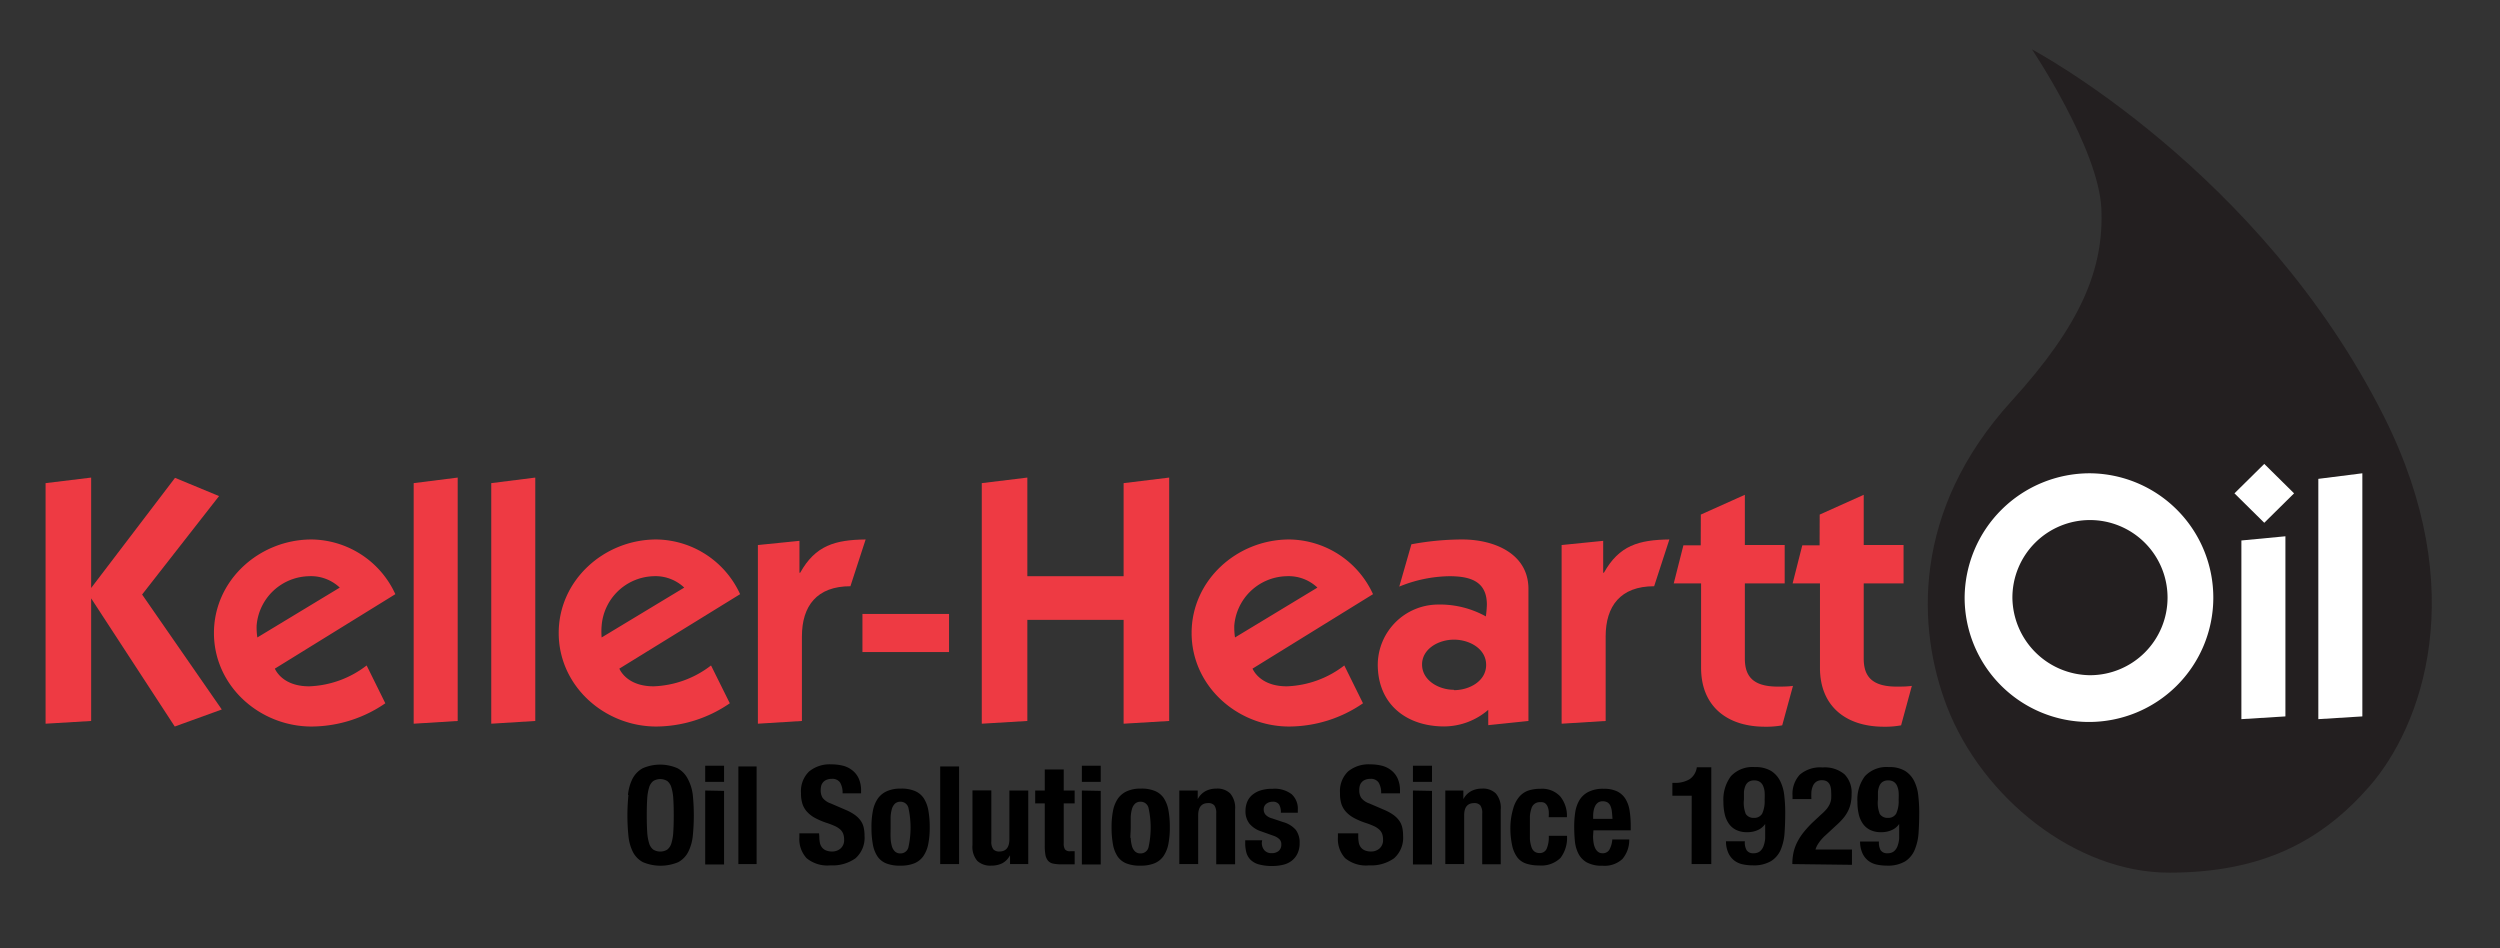 <svg id="Layer_2" data-name="Layer 2" xmlns="http://www.w3.org/2000/svg" viewBox="0 0 274.25 104"><rect x="0" y="0" width="274.25" height="104" fill="#333333" stroke="none"/><defs><style>.cls-1{fill:#231f20;}.cls-2{fill:#ee3a43;}.cls-3{fill:#fff;}</style></defs><title>Artboard 1</title><path class="cls-1" d="M222.91,5.42s25,13.21,38.6,40.25c9.64,19.19,4.15,34-1.56,40.57-5.24,6-11.74,9.49-22,9.49s-20.51-8.22-24.37-18.22c-3.3-8.57-3.89-21.46,7.08-33.51,7.64-8.39,10.15-14.52,9.86-21.1S222.91,5.42,222.91,5.42Z"/><path class="cls-2" d="M19.2,52.42l4.83,2L15.59,65.22l8.74,12.61L19.17,79.7,10,65.64H10V79.09l-5,.3V53l5-.61V64.5H10Z"/><path class="cls-2" d="M42.27,77.15a14.38,14.38,0,0,1-8.09,2.55c-5.7,0-10.71-4.45-10.71-10.26s5-10.26,10.71-10.26a10.24,10.24,0,0,1,9.19,6L30.15,73.35c.38.8,1.44,1.94,3.76,1.94A10.93,10.93,0,0,0,40.22,73Zm-5-12.69a4.58,4.58,0,0,0-3.38-1.25,5.89,5.89,0,0,0-5.74,5.43,7.62,7.62,0,0,0,.08,1.29Z"/><path class="cls-2" d="M45.38,79.39V53l4.83-.61V79.09Z"/><path class="cls-2" d="M53.89,79.39V53l4.83-.61V79.09Z"/><path class="cls-2" d="M80.06,77.15A14.38,14.38,0,0,1,72,79.7c-5.7,0-10.71-4.45-10.71-10.26s5-10.26,10.71-10.26a10.24,10.24,0,0,1,9.19,6L67.94,73.35c.38.8,1.44,1.94,3.76,1.94A10.93,10.93,0,0,0,78,73Zm-5-12.69a4.58,4.58,0,0,0-3.38-1.25A5.89,5.89,0,0,0,66,68.64,7.62,7.62,0,0,0,66,69.93Z"/><path class="cls-2" d="M87.7,62.83h.08c1.67-3,3.84-3.61,7.18-3.65l-1.67,5.13c-3.69,0-5.32,2.17-5.32,5.51v9.27l-4.83.3V59.79l4.56-.46Z"/><path class="cls-2" d="M94.61,67.35h9.5v4.18h-9.5Z"/><path class="cls-2" d="M123.26,53l5-.61V79.09l-5,.3V68H112.7V79.09l-5,.3V53l5-.61V63.21h10.56Z"/><path class="cls-2" d="M149.52,77.15a14.38,14.38,0,0,1-8.09,2.55c-5.7,0-10.71-4.45-10.71-10.26s5-10.26,10.71-10.26a10.24,10.24,0,0,1,9.19,6L137.4,73.35c.38.8,1.44,1.94,3.76,1.94A10.93,10.93,0,0,0,147.47,73Zm-5-12.69a4.58,4.58,0,0,0-3.38-1.25,5.89,5.89,0,0,0-5.74,5.43,7.58,7.58,0,0,0,.08,1.29Z"/><path class="cls-2" d="M154.83,59.71a30.54,30.54,0,0,1,5.58-.53c3.46,0,7.26,1.52,7.26,5.43V79.09l-4.41.46V77.87a7.46,7.46,0,0,1-4.83,1.82c-4.1,0-7.29-2.39-7.29-6.8a6.64,6.64,0,0,1,6.54-6.57A10.4,10.4,0,0,1,163,67.62a12.55,12.55,0,0,0,.11-1.29c0-2.62-1.9-3.12-4.14-3.12a15,15,0,0,0-5.47,1.14Zm4.67,16c1.71,0,3.53-1,3.53-2.77s-1.82-2.77-3.53-2.77S156,71.19,156,72.9,157.79,75.67,159.5,75.67Z"/><path class="cls-2" d="M175.87,62.83h.08c1.67-3,3.84-3.61,7.18-3.65l-1.67,5.13c-3.69,0-5.32,2.17-5.32,5.51v9.27l-4.83.3V59.79l4.56-.46Z"/><path class="cls-2" d="M186.58,56.45l4.83-2.17v5.51h4.37V64h-4.37v8.24c0,1.86.8,3.08,3.61,3.08.53,0,1.14,0,1.67-.08l-1.18,4.33a9.59,9.59,0,0,1-1.9.15c-4.07,0-7-2.17-7-6.46V64h-3l1.06-4.18h1.9Z"/><path class="cls-2" d="M199.62,56.45l4.83-2.17v5.51h4.37V64h-4.37v8.24c0,1.86.8,3.08,3.61,3.08.53,0,1.14,0,1.67-.08l-1.18,4.33a9.59,9.59,0,0,1-1.9.15c-4.07,0-7-2.17-7-6.46V64h-3l1.06-4.18h1.9Z"/><path class="cls-3" d="M229.27,51.92a13.64,13.64,0,1,1-13.75,13.64A13.73,13.73,0,0,1,229.27,51.92Zm0,22.15a8.51,8.51,0,1,0-8.51-8.51A8.6,8.6,0,0,0,229.27,74.07Z"/><path class="cls-3" d="M251.66,54.12l-3.27,3.23-3.27-3.23,3.27-3.23Zm-5.78,5.17,4.83-.46V78.59l-4.83.3Z"/><path class="cls-3" d="M254.32,78.89V52.53l4.83-.61V78.59Z"/><path d="M68.89,87.2a5,5,0,0,1,.49-1.76,2.78,2.78,0,0,1,1.1-1.15,4.75,4.75,0,0,1,3.87,0,2.77,2.77,0,0,1,1.1,1.15A5,5,0,0,1,76,87.2a22.52,22.52,0,0,1,0,4.49,5,5,0,0,1-.5,1.76,2.63,2.63,0,0,1-1.1,1.13,5,5,0,0,1-3.87,0,2.63,2.63,0,0,1-1.1-1.12,5,5,0,0,1-.49-1.76,22.42,22.42,0,0,1,0-4.49ZM71,91.28a5.11,5.11,0,0,0,.21,1.23,1.37,1.37,0,0,0,.45.69,1.48,1.48,0,0,0,1.54,0,1.36,1.36,0,0,0,.45-.69,5.11,5.11,0,0,0,.21-1.23q.05-.76.05-1.84t-.05-1.83a5.2,5.2,0,0,0-.21-1.23,1.37,1.37,0,0,0-.45-.7,1.48,1.48,0,0,0-1.54,0,1.38,1.38,0,0,0-.45.7A5.2,5.2,0,0,0,71,87.61q-.05.75-.05,1.83T71,91.28Z"/><path d="M79.43,84v1.77H77.36V84Zm0,2.76v8.07H77.36V86.72Z"/><path d="M83,84.08V94.79H81V84.08Z"/><path d="M89.88,91.76a3.56,3.56,0,0,0,.06.68,1.19,1.19,0,0,0,.23.52,1.1,1.1,0,0,0,.44.33,1.76,1.76,0,0,0,.7.12,1.38,1.38,0,0,0,.89-.32,1.21,1.21,0,0,0,.4-1,1.79,1.79,0,0,0-.1-.62,1.23,1.23,0,0,0-.32-.47,2.29,2.29,0,0,0-.59-.38,8.29,8.29,0,0,0-.91-.35,7.84,7.84,0,0,1-1.25-.53,3.32,3.32,0,0,1-.88-.67,2.38,2.38,0,0,1-.52-.88A3.72,3.72,0,0,1,87.87,87a3,3,0,0,1,.89-2.37,3.55,3.55,0,0,1,2.43-.78,5.31,5.31,0,0,1,1.33.16,2.77,2.77,0,0,1,1,.51,2.39,2.39,0,0,1,.69.9,3.17,3.17,0,0,1,.25,1.31v.3H92.43a2.15,2.15,0,0,0-.27-1.18,1,1,0,0,0-.9-.41,1.49,1.49,0,0,0-.6.11,1,1,0,0,0-.38.28,1,1,0,0,0-.2.4,2,2,0,0,0-.05.46,1.55,1.55,0,0,0,.21.83,1.89,1.89,0,0,0,.9.62l1.67.72a5.09,5.09,0,0,1,1,.56,2.75,2.75,0,0,1,.62.63,2.1,2.1,0,0,1,.32.74,4.18,4.18,0,0,1,.09.9,3,3,0,0,1-1,2.47,4.33,4.33,0,0,1-2.74.77,3.58,3.58,0,0,1-2.62-.79,3.1,3.1,0,0,1-.79-2.28v-.44h2.16Z"/><path d="M95.76,88.93a3.52,3.52,0,0,1,.54-1.33,2.4,2.4,0,0,1,1-.81,3.58,3.58,0,0,1,1.49-.28,3.8,3.8,0,0,1,1.54.25,2.18,2.18,0,0,1,1,.8,3.59,3.59,0,0,1,.51,1.34,10.12,10.12,0,0,1,.15,1.86,9.08,9.08,0,0,1-.16,1.83,3.54,3.54,0,0,1-.54,1.33,2.24,2.24,0,0,1-1,.79,3.86,3.86,0,0,1-1.49.25,4,4,0,0,1-1.54-.23,2.09,2.09,0,0,1-1-.78,3.51,3.51,0,0,1-.51-1.33,10.16,10.16,0,0,1-.15-1.85A9.05,9.05,0,0,1,95.76,88.93Zm1.94,3a3.93,3.93,0,0,0,.14.9,1.28,1.28,0,0,0,.34.58.84.84,0,0,0,.6.21.88.88,0,0,0,.87-.66,10,10,0,0,0,0-4.35.88.88,0,0,0-.87-.66.85.85,0,0,0-.6.21,1.29,1.29,0,0,0-.34.58,3.94,3.94,0,0,0-.14.9c0,.35,0,.73,0,1.14S97.68,91.55,97.7,91.9Z"/><path d="M105.21,84.08V94.79h-2.07V84.08Z"/><path d="M110.78,93.85a2,2,0,0,1-.85.86,2.71,2.71,0,0,1-1.2.25,2.1,2.1,0,0,1-1.52-.52,2.35,2.35,0,0,1-.53-1.73v-6h2.07v5.57a1.38,1.38,0,0,0,.21.88.84.84,0,0,0,.67.25q1.09,0,1.1-1.33V86.72h2.07v8.07h-2v-.95Z"/><path d="M116.69,84.41v2.31h1.2v1.41h-1.2V92.5a1.23,1.23,0,0,0,.14.68.69.69,0,0,0,.59.2h.24l.23,0v1.44l-.67,0-.68,0a4.82,4.82,0,0,1-1-.08,1,1,0,0,1-.58-.33,1.43,1.43,0,0,1-.28-.65,5.78,5.78,0,0,1-.07-1V88.13h-1.05V86.72h1.05V84.41Z"/><path d="M120.75,84v1.77h-2.07V84Zm0,2.76v8.07h-2.07V86.72Z"/><path d="M122.1,88.93a3.52,3.52,0,0,1,.54-1.33,2.4,2.4,0,0,1,1-.81,3.58,3.58,0,0,1,1.49-.28,3.8,3.8,0,0,1,1.54.25,2.18,2.18,0,0,1,1,.8,3.59,3.59,0,0,1,.51,1.34,10.12,10.12,0,0,1,.15,1.86,9.08,9.08,0,0,1-.16,1.83,3.54,3.54,0,0,1-.54,1.33,2.24,2.24,0,0,1-1,.79,3.86,3.86,0,0,1-1.49.25,4,4,0,0,1-1.54-.23,2.09,2.09,0,0,1-1-.78,3.51,3.51,0,0,1-.51-1.33,10.16,10.16,0,0,1-.15-1.85A9.05,9.05,0,0,1,122.1,88.93Zm1.94,3a3.93,3.93,0,0,0,.14.9,1.28,1.28,0,0,0,.34.58.84.84,0,0,0,.6.21.88.88,0,0,0,.87-.66,10,10,0,0,0,0-4.35.88.88,0,0,0-.87-.66.85.85,0,0,0-.6.21,1.29,1.29,0,0,0-.34.58,3.94,3.94,0,0,0-.14.9c0,.35,0,.73,0,1.14S124,91.55,124,91.9Z"/><path d="M131.39,86.72v.95h0a2.09,2.09,0,0,1,.85-.88,2.52,2.52,0,0,1,1.2-.28,2,2,0,0,1,1.52.54,2.43,2.43,0,0,1,.53,1.76v6h-2.07V89.23a1.39,1.39,0,0,0-.21-.88.84.84,0,0,0-.67-.25q-1.09,0-1.1,1.33v5.36h-2.07V86.72Z"/><path d="M138.42,92.42a1.26,1.26,0,0,0,.28.85,1,1,0,0,0,.8.32,1.15,1.15,0,0,0,.77-.24.89.89,0,0,0,.29-.72.76.76,0,0,0-.23-.59,1.75,1.75,0,0,0-.52-.32l-1.46-.52a2.77,2.77,0,0,1-1.29-.85,2.19,2.19,0,0,1-.43-1.4,2.67,2.67,0,0,1,.17-.94,2,2,0,0,1,.53-.77,2.63,2.63,0,0,1,.92-.52,4.17,4.17,0,0,1,1.36-.19,3.07,3.07,0,0,1,2.09.6,2.15,2.15,0,0,1,.67,1.7v.33h-1.86a1.65,1.65,0,0,0-.2-.92.81.81,0,0,0-.71-.29,1.12,1.12,0,0,0-.68.22.76.76,0,0,0-.29.65.85.85,0,0,0,.19.54,1.45,1.45,0,0,0,.71.41l1.25.42a2.82,2.82,0,0,1,1.38.86,2.33,2.33,0,0,1,.41,1.45,2.57,2.57,0,0,1-.23,1.12,2.19,2.19,0,0,1-.62.79,2.44,2.44,0,0,1-.94.45,5,5,0,0,1-1.21.14,5.38,5.38,0,0,1-1.45-.17,2.1,2.1,0,0,1-.92-.5,1.79,1.79,0,0,1-.47-.8,3.86,3.86,0,0,1-.13-1.06v-.29h1.86Z"/><path d="M149,91.76a3.56,3.56,0,0,0,.06.68,1.19,1.19,0,0,0,.23.52,1.1,1.1,0,0,0,.44.33,1.77,1.77,0,0,0,.7.12,1.38,1.38,0,0,0,.89-.32,1.21,1.21,0,0,0,.4-1,1.8,1.8,0,0,0-.1-.62,1.22,1.22,0,0,0-.32-.47,2.29,2.29,0,0,0-.59-.38,8.33,8.33,0,0,0-.91-.35,7.84,7.84,0,0,1-1.25-.53,3.33,3.33,0,0,1-.88-.67,2.4,2.4,0,0,1-.52-.88A3.75,3.75,0,0,1,147,87a3,3,0,0,1,.88-2.37,3.55,3.55,0,0,1,2.43-.78,5.31,5.31,0,0,1,1.33.16,2.78,2.78,0,0,1,1,.51,2.38,2.38,0,0,1,.69.9,3.17,3.17,0,0,1,.25,1.31v.3h-2.07a2.14,2.14,0,0,0-.27-1.18,1,1,0,0,0-.9-.41,1.5,1.5,0,0,0-.6.11,1,1,0,0,0-.38.28,1,1,0,0,0-.2.4,2,2,0,0,0-.05.46,1.55,1.55,0,0,0,.21.83,1.89,1.89,0,0,0,.9.62l1.67.72a5.09,5.09,0,0,1,1,.56,2.75,2.75,0,0,1,.62.63,2.11,2.11,0,0,1,.32.74,4.18,4.18,0,0,1,.09.9,3,3,0,0,1-1,2.47,4.33,4.33,0,0,1-2.74.77,3.59,3.59,0,0,1-2.62-.79,3.1,3.1,0,0,1-.79-2.28v-.44H149Z"/><path d="M157.09,84v1.77H155V84Zm0,2.76v8.07H155V86.72Z"/><path d="M160.53,86.72v.95h0a2.09,2.09,0,0,1,.85-.88,2.52,2.52,0,0,1,1.2-.28,2,2,0,0,1,1.52.54,2.43,2.43,0,0,1,.53,1.76v6H162.6V89.23a1.39,1.39,0,0,0-.21-.88.84.84,0,0,0-.67-.25q-1.1,0-1.1,1.33v5.36h-2.07V86.72Z"/><path d="M169.9,89a2,2,0,0,0-.13-.52.92.92,0,0,0-.28-.37A.75.75,0,0,0,169,88a.94.94,0,0,0-1,.68,3.5,3.5,0,0,0-.17.86q0,.52,0,1.22t0,1.28a3.68,3.68,0,0,0,.17.88,1,1,0,0,0,.34.5.93.93,0,0,0,.56.16.81.81,0,0,0,.76-.45,3.22,3.22,0,0,0,.24-1.44h2a3.63,3.63,0,0,1-.71,2.42,3,3,0,0,1-2.36.83,4.42,4.42,0,0,1-1.36-.19,2,2,0,0,1-1-.67,3.36,3.36,0,0,1-.58-1.3,8.94,8.94,0,0,1-.2-2A7.45,7.45,0,0,1,166,88.7a3.34,3.34,0,0,1,.67-1.3,2.33,2.33,0,0,1,1-.68,4.26,4.26,0,0,1,1.32-.19,2.71,2.71,0,0,1,2.17.84,3.36,3.36,0,0,1,.73,2.28h-2A4.43,4.43,0,0,0,169.9,89Z"/><path d="M174.76,91.72a4.53,4.53,0,0,0,.05.7,2.29,2.29,0,0,0,.17.6,1.14,1.14,0,0,0,.32.42.74.74,0,0,0,.48.16.84.84,0,0,0,.76-.37,2.77,2.77,0,0,0,.33-1.14h1.86a3.23,3.23,0,0,1-.75,2.14,2.86,2.86,0,0,1-2.17.74,3.44,3.44,0,0,1-1.75-.37,2.33,2.33,0,0,1-.93-1,3.91,3.91,0,0,1-.37-1.38q-.07-.76-.07-1.53a10.48,10.48,0,0,1,.11-1.56,3.75,3.75,0,0,1,.45-1.33,2.46,2.46,0,0,1,1-.93,3.51,3.51,0,0,1,1.68-.34,3.26,3.26,0,0,1,1.48.29,2.23,2.23,0,0,1,.91.83,3.46,3.46,0,0,1,.45,1.29,10.84,10.84,0,0,1,.12,1.69v.46h-4.09ZM176.82,89a2.06,2.06,0,0,0-.16-.6.83.83,0,0,0-.31-.37,1,1,0,0,0-.52-.13.88.88,0,0,0-.52.14,1,1,0,0,0-.32.38,1.85,1.85,0,0,0-.17.52,3.13,3.13,0,0,0-.05.57v.32h2.12C176.87,89.53,176.85,89.26,176.82,89Z"/><path d="M185.58,87.29h-2.12V85.88h.19a3.1,3.1,0,0,0,1.7-.4,1.87,1.87,0,0,0,.79-1.31h1.59V94.79h-2.16Z"/><path d="M191.6,93.26a.83.83,0,0,0,.76.34,1.08,1.08,0,0,0,.69-.2,1.32,1.32,0,0,0,.4-.56,3.11,3.11,0,0,0,.19-.86c0-.33,0-.69,0-1.08v-.51h0a1.92,1.92,0,0,1-.77.65,2.73,2.73,0,0,1-1.22.25,2.64,2.64,0,0,1-1.2-.25,2.1,2.1,0,0,1-.8-.69,3,3,0,0,1-.45-1.05,5.82,5.82,0,0,1-.14-1.33,4.28,4.28,0,0,1,.82-2.82,3.23,3.23,0,0,1,2.62-1,3.31,3.31,0,0,1,1.77.41,2.78,2.78,0,0,1,1,1.09,4.6,4.6,0,0,1,.46,1.58,16.1,16.1,0,0,1,.11,1.88q0,1.14-.07,2.2a5.8,5.8,0,0,1-.41,1.87,2.76,2.76,0,0,1-1.07,1.28,3.71,3.71,0,0,1-2,.47,5.37,5.37,0,0,1-1.1-.11,2.33,2.33,0,0,1-.94-.42,2.22,2.22,0,0,1-.65-.83,3.1,3.1,0,0,1-.26-1.28h2.07A1.72,1.72,0,0,0,191.6,93.26Zm-.11-4a1,1,0,0,0,.9.46,1,1,0,0,0,.92-.46,3.26,3.26,0,0,0,.27-1.54,7.3,7.3,0,0,0,0-.84,2.19,2.19,0,0,0-.17-.67,1,1,0,0,0-.36-.44,1.06,1.06,0,0,0-.61-.16,1.09,1.09,0,0,0-.62.16,1,1,0,0,0-.35.44,2.27,2.27,0,0,0-.16.67q0,.38,0,.83A3.26,3.26,0,0,0,191.49,89.23Z"/><path d="M196.62,94.79a5.86,5.86,0,0,1,.14-1.32,4.86,4.86,0,0,1,.44-1.17,6.38,6.38,0,0,1,.73-1.09,11.43,11.43,0,0,1,1-1.07l.87-.81a4.93,4.93,0,0,0,.58-.58,2.45,2.45,0,0,0,.34-.54,2,2,0,0,0,.16-.58,6.3,6.3,0,0,0,0-.72q0-1.32-1-1.32a1.09,1.09,0,0,0-.64.17,1.06,1.06,0,0,0-.36.45,2.1,2.1,0,0,0-.17.66,7.89,7.89,0,0,0,0,.79h-2.07v-.4a3.09,3.09,0,0,1,.8-2.28,3.42,3.42,0,0,1,2.5-.79,3.35,3.35,0,0,1,2.4.75,2.84,2.84,0,0,1,.78,2.15,4.81,4.81,0,0,1-.09,1,3.64,3.64,0,0,1-.29.85,3.88,3.88,0,0,1-.51.79,7.41,7.41,0,0,1-.77.79l-1.2,1.11a4.49,4.49,0,0,0-.75.85,2.45,2.45,0,0,0-.35.71h4v1.68Z"/><path d="M206.3,93.26a.83.83,0,0,0,.76.34,1.08,1.08,0,0,0,.69-.2,1.32,1.32,0,0,0,.4-.56,3.11,3.11,0,0,0,.19-.86c0-.33,0-.69,0-1.08v-.51h0a1.92,1.92,0,0,1-.77.65,2.73,2.73,0,0,1-1.22.25,2.64,2.64,0,0,1-1.2-.25,2.1,2.1,0,0,1-.8-.69,3,3,0,0,1-.45-1.05,5.82,5.82,0,0,1-.14-1.33,4.28,4.28,0,0,1,.82-2.82,3.23,3.23,0,0,1,2.62-1,3.31,3.31,0,0,1,1.77.41,2.78,2.78,0,0,1,1,1.09,4.6,4.6,0,0,1,.46,1.58,16.1,16.1,0,0,1,.11,1.88q0,1.14-.07,2.2a5.8,5.8,0,0,1-.41,1.87A2.76,2.76,0,0,1,209,94.49a3.71,3.71,0,0,1-2,.47,5.37,5.37,0,0,1-1.1-.11,2.33,2.33,0,0,1-.94-.42,2.22,2.22,0,0,1-.65-.83,3.1,3.1,0,0,1-.26-1.28h2.07A1.72,1.72,0,0,0,206.3,93.26Zm-.11-4a1,1,0,0,0,.9.46,1,1,0,0,0,.92-.46,3.26,3.26,0,0,0,.27-1.54,7.3,7.3,0,0,0,0-.84,2.19,2.19,0,0,0-.17-.67,1,1,0,0,0-.36-.44,1.06,1.06,0,0,0-.61-.16,1.09,1.09,0,0,0-.62.16,1,1,0,0,0-.35.44,2.27,2.27,0,0,0-.16.67q0,.38,0,.83A3.26,3.26,0,0,0,206.19,89.23Z"/></svg>